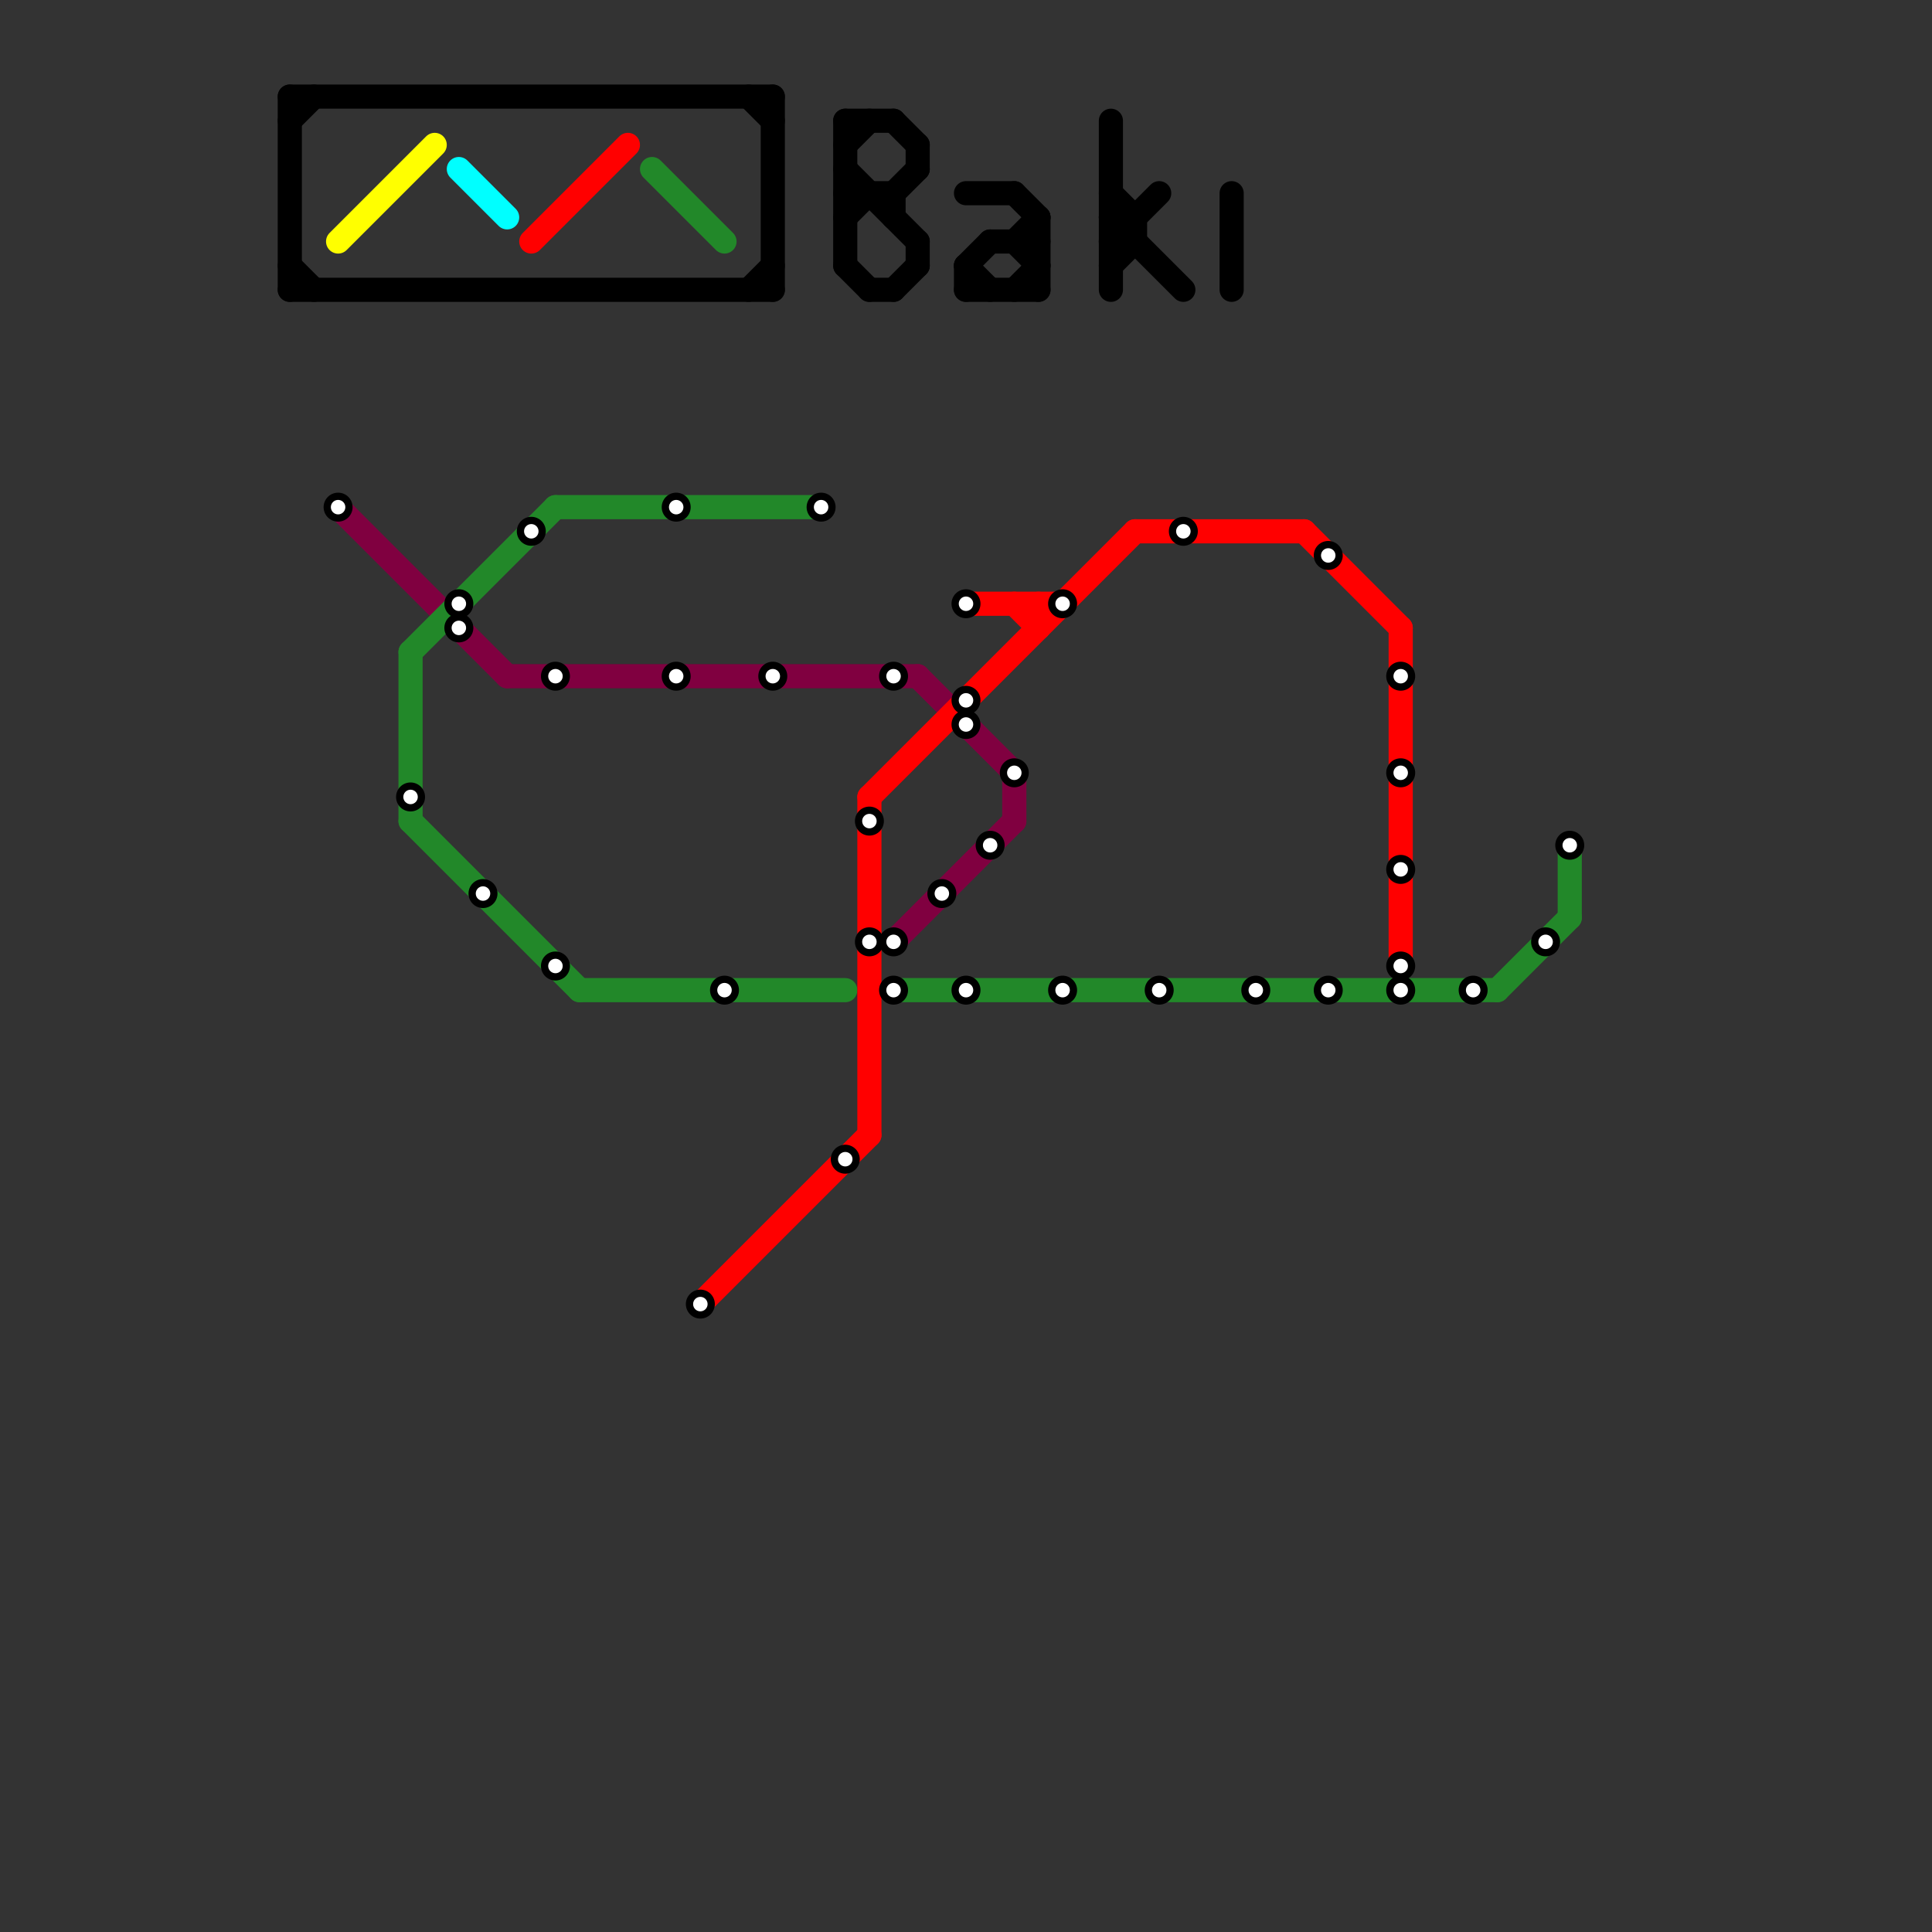
<svg version="1.1" xmlns="http://www.w3.org/2000/svg" viewBox="0 0 80 80">
<rect x="0" y="0" width="80" height="80" fill="#333333" stroke="none"/>
<style>text { font: 1px Helvetica; font-weight: 600; white-space: pre; dominant-baseline: central; } line { stroke-width: 1; fill: none; stroke-linecap: round; stroke-linejoin: round; } .c0 { stroke: #000000 } .c1 { stroke: #ffff00 } .c2 { stroke: #800040 } .c3 { stroke: #228829 } .c4 { stroke: #00ffff } .c5 { stroke: #ff0000 }</style><defs><g id="wm-xf"><circle r="1.2" fill="#000"/><circle r="0.9" fill="#fff"/><circle r="0.6" fill="#000"/><circle r="0.3" fill="#fff"/></g><g id="wm"><circle r="0.6" fill="#000"/><circle r="0.3" fill="#fff"/></g></defs><line class="c0" x1="31" y1="12" x2="32" y2="11"/><line class="c0" x1="12" y1="11" x2="13" y2="12"/><line class="c0" x1="38" y1="10" x2="38" y2="11"/><line class="c0" x1="35" y1="9" x2="36" y2="8"/><line class="c0" x1="32" y1="4" x2="32" y2="12"/><line class="c0" x1="40" y1="11" x2="41" y2="12"/><line class="c0" x1="42" y1="10" x2="43" y2="9"/><line class="c0" x1="12" y1="5" x2="13" y2="4"/><line class="c0" x1="47" y1="9" x2="47" y2="10"/><line class="c0" x1="51" y1="8" x2="51" y2="12"/><line class="c0" x1="12" y1="12" x2="32" y2="12"/><line class="c0" x1="12" y1="4" x2="12" y2="12"/><line class="c0" x1="40" y1="11" x2="40" y2="12"/><line class="c0" x1="37" y1="12" x2="38" y2="11"/><line class="c0" x1="35" y1="8" x2="37" y2="8"/><line class="c0" x1="31" y1="4" x2="32" y2="5"/><line class="c0" x1="37" y1="5" x2="38" y2="6"/><line class="c0" x1="42" y1="8" x2="43" y2="9"/><line class="c0" x1="38" y1="6" x2="38" y2="7"/><line class="c0" x1="42" y1="10" x2="43" y2="11"/><line class="c0" x1="35" y1="5" x2="35" y2="11"/><line class="c0" x1="46" y1="5" x2="46" y2="12"/><line class="c0" x1="46" y1="10" x2="47" y2="10"/><line class="c0" x1="37" y1="8" x2="37" y2="9"/><line class="c0" x1="35" y1="6" x2="36" y2="5"/><line class="c0" x1="42" y1="12" x2="43" y2="11"/><line class="c0" x1="37" y1="8" x2="38" y2="7"/><line class="c0" x1="40" y1="12" x2="43" y2="12"/><line class="c0" x1="46" y1="9" x2="49" y2="12"/><line class="c0" x1="35" y1="5" x2="37" y2="5"/><line class="c0" x1="40" y1="8" x2="42" y2="8"/><line class="c0" x1="46" y1="11" x2="47" y2="10"/><line class="c0" x1="40" y1="11" x2="41" y2="10"/><line class="c0" x1="35" y1="7" x2="38" y2="10"/><line class="c0" x1="46" y1="10" x2="48" y2="8"/><line class="c0" x1="43" y1="9" x2="43" y2="12"/><line class="c0" x1="12" y1="4" x2="32" y2="4"/><line class="c0" x1="36" y1="12" x2="37" y2="12"/><line class="c0" x1="35" y1="11" x2="36" y2="12"/><line class="c0" x1="46" y1="9" x2="47" y2="9"/><line class="c0" x1="41" y1="10" x2="43" y2="10"/><line class="c0" x1="46" y1="8" x2="47" y2="9"/><line class="c1" x1="14" y1="10" x2="18" y2="6"/><line class="c2" x1="37" y1="39" x2="42" y2="34"/><line class="c2" x1="38" y1="28" x2="42" y2="32"/><line class="c2" x1="21" y1="28" x2="38" y2="28"/><line class="c2" x1="42" y1="32" x2="42" y2="34"/><line class="c2" x1="14" y1="21" x2="21" y2="28"/><line class="c3" x1="37" y1="41" x2="62" y2="41"/><line class="c3" x1="62" y1="41" x2="65" y2="38"/><line class="c3" x1="27" y1="7" x2="30" y2="10"/><line class="c3" x1="17" y1="27" x2="23" y2="21"/><line class="c3" x1="17" y1="34" x2="24" y2="41"/><line class="c3" x1="24" y1="41" x2="35" y2="41"/><line class="c3" x1="65" y1="35" x2="65" y2="38"/><line class="c3" x1="23" y1="21" x2="34" y2="21"/><line class="c3" x1="17" y1="27" x2="17" y2="34"/><line class="c4" x1="19" y1="7" x2="21" y2="9"/><line class="c5" x1="42" y1="25" x2="43" y2="26"/><line class="c5" x1="43" y1="25" x2="43" y2="26"/><line class="c5" x1="22" y1="10" x2="26" y2="6"/><line class="c5" x1="47" y1="22" x2="54" y2="22"/><line class="c5" x1="40" y1="25" x2="44" y2="25"/><line class="c5" x1="36" y1="33" x2="47" y2="22"/><line class="c5" x1="36" y1="33" x2="36" y2="47"/><line class="c5" x1="29" y1="54" x2="36" y2="47"/><line class="c5" x1="54" y1="22" x2="58" y2="26"/><line class="c5" x1="58" y1="26" x2="58" y2="40"/>

<use x="14" y="21" href="#wm"/><use x="17" y="33" href="#wm"/><use x="19" y="25" href="#wm"/><use x="19" y="26" href="#wm"/><use x="20" y="37" href="#wm"/><use x="22" y="22" href="#wm"/><use x="23" y="28" href="#wm"/><use x="23" y="40" href="#wm"/><use x="28" y="21" href="#wm"/><use x="28" y="28" href="#wm"/><use x="29" y="54" href="#wm"/><use x="30" y="41" href="#wm"/><use x="32" y="28" href="#wm"/><use x="34" y="21" href="#wm"/><use x="35" y="48" href="#wm"/><use x="36" y="34" href="#wm"/><use x="36" y="39" href="#wm"/><use x="37" y="28" href="#wm"/><use x="37" y="39" href="#wm"/><use x="37" y="41" href="#wm"/><use x="39" y="37" href="#wm"/><use x="40" y="25" href="#wm"/><use x="40" y="29" href="#wm"/><use x="40" y="30" href="#wm"/><use x="40" y="41" href="#wm"/><use x="41" y="35" href="#wm"/><use x="42" y="32" href="#wm"/><use x="44" y="25" href="#wm"/><use x="44" y="41" href="#wm"/><use x="48" y="41" href="#wm"/><use x="49" y="22" href="#wm"/><use x="52" y="41" href="#wm"/><use x="55" y="23" href="#wm"/><use x="55" y="41" href="#wm"/><use x="58" y="28" href="#wm"/><use x="58" y="32" href="#wm"/><use x="58" y="36" href="#wm"/><use x="58" y="40" href="#wm"/><use x="58" y="41" href="#wm"/><use x="61" y="41" href="#wm"/><use x="64" y="39" href="#wm"/><use x="65" y="35" href="#wm"/>
</svg>

